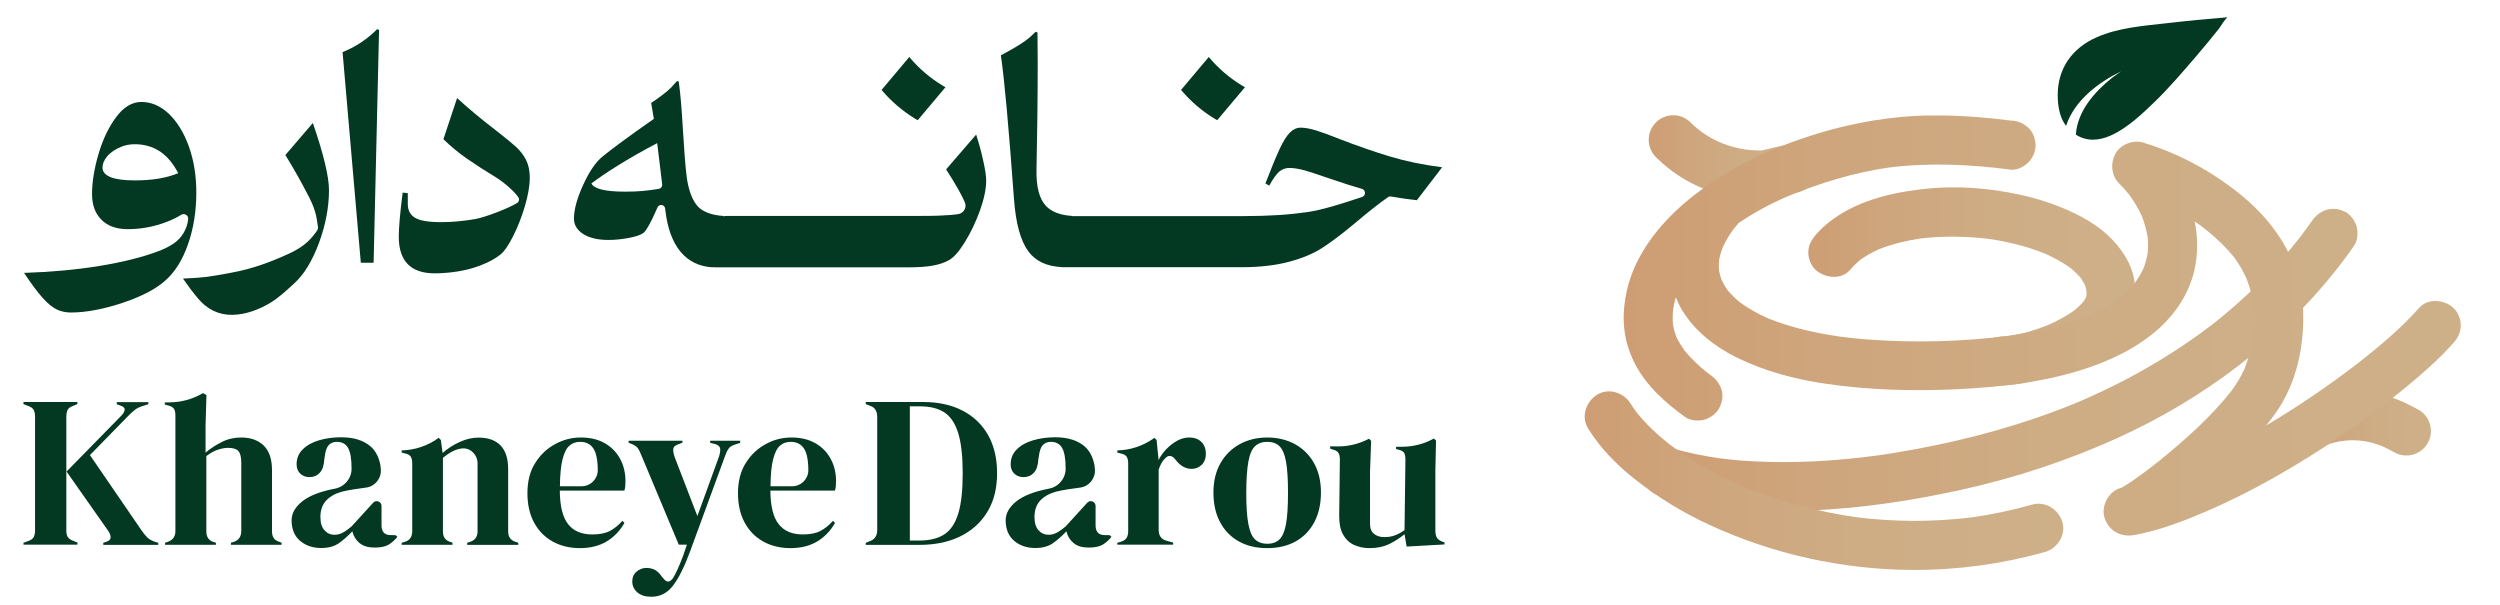 <?xml version="1.0" encoding="UTF-8"?> <svg xmlns="http://www.w3.org/2000/svg" xmlns:xlink="http://www.w3.org/1999/xlink" version="1.1" id="Layer_1" x="0px" y="0px" viewBox="0 0 224.63 54.32" style="enable-background:new 0 0 224.63 54.32;" xml:space="preserve"> <style type="text/css"> .st0{fill:#033923;} .st1{clip-path:url(#SVGID_00000000201817494283786540000018393470387300500907_);fill:url(#SVGID_00000081642233636860009240000018225450279108032696_);} .st2{clip-path:url(#SVGID_00000160178315008957030680000008153770757812361902_);fill:url(#SVGID_00000031917336052381193710000009652632125763117445_);} .st3{clip-path:url(#SVGID_00000136409036604612914950000008491456335031891343_);fill:url(#SVGID_00000028321488143988334330000014036826176544972731_);} .st4{clip-path:url(#SVGID_00000054267325166367326280000002049280491596038077_);fill:url(#SVGID_00000026874995361214186730000011323628675347675070_);} .st5{clip-path:url(#SVGID_00000058555781408464917310000012397686948255697060_);fill:url(#SVGID_00000093881432378605720970000013326111545316338317_);} .st6{clip-path:url(#SVGID_00000087400236288581113640000017478746025705865600_);fill:url(#SVGID_00000034808864426605529640000003953743714632557716_);} </style> <g> <path class="st0" d="M30.78,4.68l1.64,18.93h1.15l0.49-20.92c-0.08-0.03-0.09-0.03-0.17-0.07C33.01,3.51,31.95,4.22,30.78,4.68"></path> <path class="st0" d="M25.64,13.93c0.75,1.21,1.47,2.49,2.17,3.86c0.64,1.27,0.65,1.95,0.76,2.61c0.01,0.1-0.01,0.2-0.06,0.29 c-0.47,0.68-1.06,1.41-2.46,2.06c-1.49,0.69-3.22,1.38-5.25,1.75c-2.17,0.4-2.39,0.44-4.36,0.53c0.44,0.62,0.88,1.24,1.38,1.82 c0.8,0.94,1.82,1.46,3.07,1.44c1.19-0.02,2.37-0.47,3.38-1.07c0.8-0.48,1.45-1.11,2.14-1.73c0.89-0.8,1.64-2.02,2.25-3.66 c0.6-1.63,0.9-3.22,0.9-4.75c0-1.21-0.48-3.21-1.45-6.03L25.64,13.93z"></path> <path class="st0" d="M17.64,17.3c0-1.5-0.22-2.87-0.66-4.11c-0.44-1.24-1.04-2.22-1.79-2.95c-0.76-0.72-1.59-1.08-2.48-1.08 c-0.84,0-1.6,0.45-2.27,1.36c-0.68,0.9-1.2,2.01-1.59,3.32c-0.38,1.31-0.58,2.51-0.58,3.6c0,0.97,0.28,1.74,0.84,2.3 c0.56,0.57,1.35,0.85,2.37,0.85c1.02,0,2.03-0.16,3.01-0.48c0.67-0.22,1.27-0.49,1.8-0.81c0.29-0.18,0.66,0.06,0.62,0.4 c-0.1,0.89-0.58,1.69-1.32,2.19c-0.36,0.24-0.8,0.47-1.38,0.69c-1.44,0.54-3.21,0.98-5.3,1.32c-2.09,0.34-4.34,0.54-6.75,0.62 c0.66,0.99,1.21,1.73,1.66,2.23c0.45,0.5,0.86,0.85,1.25,1.04c0.38,0.19,0.81,0.29,1.29,0.29c1.35,0,2.89-0.29,4.63-0.86 c1.73-0.58,3.02-1.25,3.86-2.01c0.86-0.75,1.54-1.83,2.04-3.25C17.39,20.53,17.64,18.98,17.64,17.3 M12.12,16.21 c-0.97,0-1.7-0.1-2.18-0.29c-0.48-0.2-0.73-0.48-0.73-0.86c0-0.34,0.14-0.67,0.41-1c0.32-0.38,0.77-0.68,1.34-0.9 c0.33-0.12,0.68-0.19,1.04-0.2c0.9-0.02,1.7,0.2,2.39,0.66c0.65,0.44,1.19,1.09,1.62,1.94C14.98,15.99,13.69,16.21,12.12,16.21"></path> <path class="st0" d="M46.35,13.18c-0.39-0.35-0.99-0.84-1.8-1.47c-1.33-1.02-2.49-1.99-3.48-2.9l-1.23,3.7 c0.66,0.64,1.36,1.22,2.11,1.74c0.75,0.52,1.61,1.08,2.6,1.68c0.69,0.42,1.67,1.26,2.02,1.79c0.12,0.18,0.07,0.41-0.11,0.52 c-0.75,0.47-2.87,1.29-3.8,1.45c-1.08,0.18-2.08,0.27-3.01,0.27c-1.15,0-1.94-0.13-2.37-0.4c-0.43-0.26-0.64-0.68-0.64-1.25v-0.95 c-0.06-0.03-0.39-0.03-0.46-0.06c-0.24,1.86-0.35,3.18-0.35,3.97c0,2.19,1.08,3.29,3.23,3.29c1.04,0,2.41-0.16,3.46-0.49 c1.05-0.33,1.88-0.74,2.48-1.23c0.33-0.27,0.7-0.82,1.11-1.63c0.41-0.81,0.76-1.71,1.05-2.68c0.29-0.98,0.44-1.84,0.44-2.59 c0-0.6-0.11-1.12-0.33-1.56C47.04,13.93,46.74,13.53,46.35,13.18"></path> <path class="st0" d="M87.71,12.09l-2.7,3.13c0.4,0.61,0.77,1.23,1.12,1.84c0.23,0.41,0.42,0.78,0.56,1.11 c0.21,0.47-0.1,0.99-0.6,1.07c-0.22,0.03-0.47,0.06-0.74,0.08c-0.77,0.05-1.13,0.08-2.71,0.08v0H65.21c-0.06,0-0.12,0.02-0.17,0.04 c-0.03-0.01-0.05-0.04-0.08-0.04c-0.94-0.06-1.79-0.35-2.24-0.83c-0.51-0.55-0.85-1.45-1.02-2.67c-0.13-1.08-0.24-2.55-0.35-4.41 c-0.1-1.75-0.22-3.13-0.36-4.14c0-0.01,0-0.02,0-0.02c-0.07-0.02-0.08-0.03-0.16-0.05h0c0,0,0,0-0.01,0.01 c-0.16,0.19-0.52,0.57-0.52,0.58c-0.43,0.44-1.23,1-1.79,1.38l0.24,1.43c-2.27,1.59-3.81,2.72-4.63,3.4 c-0.6,0.49-1.18,1.34-1.73,2.55c-0.55,1.21-0.82,2.21-0.82,3.01c0,0.56,0.27,1.02,0.82,1.38c0.55,0.35,1.3,0.54,2.27,0.54 c0.58,0,1.2-0.06,1.83-0.18c0.64-0.12,1.08-0.27,1.32-0.45c0.18-0.13,0.45-0.56,0.81-1.29c0.16-0.33,0.31-0.67,0.46-1.01 c0.14-0.33,0.64-0.26,0.68,0.1l0.02,0.14c0.37,3.3,1.89,5.02,4.25,5.15c0.04,0,0.07-0.02,0.1-0.03c0.02,0.01,0.03,0.03,0.06,0.03 h17.44l0,0c0.88,0,1.6-0.05,2.16-0.15c0.57-0.1,1.05-0.26,1.45-0.48c0.44-0.23,0.92-0.78,1.45-1.63c0.53-0.85,0.98-1.8,1.36-2.84 c0.37-1.04,0.56-1.95,0.56-2.71c0-0.4-0.09-0.98-0.26-1.74C88.19,13.71,87.97,12.91,87.71,12.09 M59.19,16.97 c-1.06,0.17-1.77,0.25-3.04,0.25c-1.77,0-2.78-0.25-3.01-0.74c1.18-0.89,3.22-2.21,5.91-3.62l0.45,3.71 C59.52,16.76,59.39,16.94,59.19,16.97"></path> <path class="st0" d="M124.92,14.07c-1.4-0.42-2.9-0.94-4.51-1.56c-0.91-0.37-1.64-0.63-2.16-0.79c-0.53-0.16-0.99-0.25-1.37-0.25 c-0.37,0-0.69,0.15-0.99,0.45c-0.29,0.3-0.6,0.79-0.92,1.48c-0.32,0.69-0.74,1.71-1.27,3.08l0.34,0.2c0.35-0.62,0.65-1.04,0.9-1.26 c0.26-0.22,0.57-0.33,0.93-0.33c0.38,0,0.85,0.08,1.4,0.23c0.55,0.16,1.07,0.34,2.04,0.67c1.44,0.49,2.28,0.76,3.06,0.98 c0.36,0.1,0.37,0.61,0.02,0.73c-1.83,0.61-3.6,1.17-4.94,1.36c-1.62,0.23-3.2,0.35-5.85,0.36c-0.03,0-15.16,0-15.19,0 c-0.02,0-0.03,0.01-0.05,0.01c-0.02,0-0.03-0.02-0.05-0.03c-1.08-0.07-1.86-0.38-2.36-0.93c-0.57-0.63-0.84-1.68-0.82-3.16 c0.07-3.33,0.11-6.55,0.11-9.67c0-1.2-0.01-2.1-0.02-2.7V2.92c-0.07-0.03-0.08-0.04-0.16-0.07c-0.18,0.18-0.36,0.35-0.55,0.52 c-0.76,0.66-2.58,1.6-2.58,1.6c0.31,2.08,0.7,6.39,1.18,12.93c0.16,2.19,0.6,3.76,1.3,4.7c0.65,0.87,1.64,1.33,2.98,1.4 c0.01,0,0.01,0.01,0.01,0.01h16.15c1.69,0,3.11-0.18,4.24-0.48c1.2-0.32,2.19-0.73,2.96-1.22c0.77-0.49,1.73-1.21,2.88-2.16 c1.25-1.06,2.27-1.87,3.08-2.43c0.08-0.06,0.19-0.08,0.29-0.06c0.87,0.15,1.63,0.26,2.31,0.33l2.27-2.96 C127.86,14.81,126.31,14.49,124.92,14.07"></path> <path class="st0" d="M109.16,10.68l0.21,0.12l2.49-2.96l-0.22-0.13c-1.15-0.69-2.17-1.56-3.03-2.59l-2.49,2.96l0.01,0.01 C106.99,9.11,108.01,9.99,109.16,10.68"></path> <path class="st0" d="M82.25,10.68l0.21,0.12l2.49-2.96l-0.22-0.13c-1.15-0.69-2.17-1.56-3.03-2.59l-2.49,2.96l0.01,0.01 C80.08,9.11,81.11,9.99,82.25,10.68"></path> <path class="st0" d="M2.11,48.96v-0.19l0.41-0.15c0.26-0.09,0.43-0.21,0.51-0.37c0.08-0.16,0.12-0.36,0.12-0.6V37.46 c0-0.26-0.04-0.47-0.12-0.62c-0.08-0.16-0.25-0.28-0.51-0.37l-0.41-0.16v-0.19h4.84v0.19l-0.43,0.18 c-0.22,0.08-0.37,0.19-0.45,0.35C6,36.99,5.96,37.21,5.96,37.48v10.17c0,0.26,0.04,0.46,0.13,0.6s0.25,0.26,0.5,0.35l0.37,0.15 v0.19H2.11z M9.28,48.96v-0.19l0.25-0.08c0.26-0.08,0.4-0.21,0.41-0.39c0.01-0.18-0.07-0.39-0.23-0.62l-3.73-5.31l4.92-5.02 c0.18-0.18,0.28-0.36,0.3-0.52c0.02-0.17-0.11-0.3-0.38-0.39l-0.33-0.12v-0.19h2.84v0.19l-0.51,0.16c-0.29,0.09-0.51,0.2-0.68,0.33 c-0.17,0.13-0.36,0.3-0.58,0.52l-3.48,3.56l4.57,6.67c0.19,0.29,0.38,0.52,0.55,0.7s0.42,0.32,0.75,0.43l0.27,0.08v0.19H9.28z"></path> <path class="st0" d="M14.83,48.96v-0.19l0.23-0.08c0.47-0.16,0.7-0.48,0.7-0.97V37.32c0-0.27-0.05-0.47-0.14-0.6 c-0.09-0.13-0.27-0.23-0.52-0.29l-0.29-0.08v-0.19l0.53-0.01c0.97-0.02,1.91-0.28,2.76-0.75l0.14-0.08l0.31,0.18l-0.08,2.74v2.43 c0.45-0.38,0.94-0.7,1.47-0.96c0.53-0.27,1.11-0.4,1.74-0.4c0.84,0,1.51,0.24,2.01,0.72c0.5,0.48,0.75,1.22,0.75,2.22v5.48 c0,0.26,0.05,0.47,0.16,0.62c0.1,0.16,0.28,0.27,0.54,0.35l0.16,0.06v0.19h-4.55v-0.19l0.23-0.06c0.47-0.15,0.7-0.49,0.7-0.99V41.6 c0-0.52-0.09-0.88-0.26-1.07c-0.17-0.19-0.48-0.29-0.92-0.29c-0.29,0-0.6,0.06-0.93,0.17c-0.34,0.11-0.68,0.3-1.03,0.57v6.77 c0,0.51,0.23,0.83,0.7,0.97l0.16,0.04v0.19H14.83z"></path> <path class="st0" d="M35.52,48.08H35.1c-0.54,0-0.82-0.29-0.82-0.88v-1.74c0-0.39-0.48-0.58-0.75-0.29l-1.94,2.13 c-0.31,0.26-0.58,0.45-0.81,0.57c-0.23,0.12-0.47,0.18-0.73,0.18c-0.35,0-0.65-0.13-0.89-0.4c-0.25-0.27-0.37-0.66-0.37-1.2 c0-0.62,0.18-1.12,0.53-1.49c0.36-0.37,0.83-0.63,1.43-0.79c0.56-0.14,1.42-0.27,2.15-0.36c0.8-0.11,1.37-0.82,1.32-1.62 c-0.01-0.18-0.03-0.33-0.04-0.4c-0.14-0.71-0.42-1.26-0.85-1.65c-0.63-0.56-1.52-0.85-2.68-0.85c-0.71,0-1.37,0.09-1.98,0.27 c-0.61,0.18-1.1,0.45-1.47,0.82c-0.37,0.36-0.55,0.81-0.55,1.34c0,0.35,0.11,0.63,0.33,0.84c0.22,0.21,0.5,0.31,0.84,0.31 c0.36,0,0.67-0.13,0.91-0.39c0.25-0.26,0.38-0.67,0.41-1.23l0.04-0.21c0.05-0.49,0.17-0.84,0.35-1.04c0.18-0.2,0.43-0.3,0.74-0.3 c0.45,0,0.79,0.18,1,0.54c0.21,0.36,0.32,0.98,0.32,1.86v0.01c0,0.89-0.64,1.64-1.51,1.8c0,0,0,0-0.01,0 c-1.34,0.26-2.31,0.65-2.94,1.16c-0.62,0.51-0.93,1.07-0.93,1.68c0,0.8,0.26,1.42,0.77,1.85c0.51,0.43,1.14,0.64,1.9,0.64 c0.65,0,1.18-0.15,1.59-0.44c0.41-0.29,0.81-0.65,1.2-1.06c0.1,0.44,0.32,0.79,0.65,1.06c0.33,0.27,0.78,0.4,1.35,0.4 c0.53,0,0.94-0.08,1.24-0.25c0.29-0.17,0.56-0.41,0.81-0.72L35.52,48.08z"></path> <path class="st0" d="M99.69,48.08h-0.43c-0.54,0-0.82-0.29-0.82-0.88v-1.74c0-0.39-0.48-0.58-0.75-0.29l-1.94,2.13 c-0.31,0.26-0.58,0.45-0.81,0.57c-0.23,0.12-0.47,0.18-0.73,0.18c-0.35,0-0.65-0.13-0.89-0.4c-0.25-0.27-0.37-0.66-0.37-1.2 c0-0.62,0.18-1.12,0.53-1.49c0.36-0.37,0.83-0.63,1.43-0.79c0.56-0.14,1.42-0.27,2.15-0.36c0.8-0.11,1.37-0.82,1.32-1.62 c-0.01-0.18-0.03-0.33-0.04-0.4c-0.14-0.71-0.42-1.26-0.85-1.65c-0.63-0.56-1.52-0.85-2.68-0.85c-0.71,0-1.37,0.09-1.98,0.27 c-0.61,0.18-1.1,0.45-1.47,0.82c-0.37,0.36-0.55,0.81-0.55,1.34c0,0.35,0.11,0.63,0.33,0.84c0.22,0.21,0.5,0.31,0.84,0.31 c0.36,0,0.67-0.13,0.91-0.39c0.25-0.26,0.38-0.67,0.41-1.23l0.04-0.21c0.05-0.49,0.17-0.84,0.35-1.04c0.18-0.2,0.43-0.3,0.74-0.3 c0.45,0,0.79,0.18,1,0.54s0.32,0.98,0.32,1.86v0.01c0,0.89-0.64,1.64-1.51,1.8c0,0,0,0-0.01,0c-1.34,0.26-2.31,0.65-2.94,1.16 c-0.62,0.51-0.93,1.07-0.93,1.68c0,0.8,0.26,1.42,0.77,1.85c0.51,0.43,1.14,0.64,1.9,0.64c0.65,0,1.18-0.15,1.59-0.44 c0.41-0.29,0.81-0.65,1.2-1.06c0.1,0.44,0.32,0.79,0.65,1.06c0.33,0.27,0.78,0.4,1.35,0.4c0.53,0,0.94-0.08,1.24-0.25 c0.29-0.17,0.56-0.41,0.81-0.72L99.69,48.08z"></path> <path class="st0" d="M36.09,48.96v-0.19l0.27-0.08c0.45-0.13,0.68-0.45,0.68-0.95v-6.09c0-0.29-0.05-0.5-0.14-0.63 c-0.09-0.14-0.27-0.23-0.52-0.28l-0.29-0.08v-0.19h0.01c1.19-0.03,2.35-0.42,3.32-1.13l0.19,0.19l0.16,1.17 c0.45-0.4,0.97-0.73,1.54-0.99c0.57-0.26,1.13-0.39,1.69-0.39c0.86,0,1.51,0.23,1.97,0.7c0.46,0.47,0.69,1.18,0.69,2.14v5.6 c0,0.51,0.25,0.82,0.74,0.95l0.17,0.06v0.19h-4.59v-0.19l0.25-0.08c0.45-0.14,0.68-0.46,0.68-0.95v-6.12 c0-0.74-0.61-1.37-1.34-1.33c-0.54,0.03-1.13,0.32-1.77,0.85v6.61c0,0.51,0.23,0.82,0.68,0.95l0.18,0.06v0.19H36.09z"></path> <path class="st0" d="M52.19,39.31c0.84,0,1.56,0.17,2.16,0.52c0.6,0.34,1.05,0.81,1.37,1.4c0.32,0.59,0.48,1.26,0.48,2.01 c0,0.14-0.01,0.29-0.02,0.44c-0.01,0.15-0.04,0.28-0.08,0.4h-5.8c0.01,1.4,0.26,2.41,0.75,3.02c0.49,0.62,1.21,0.92,2.17,0.92 c0.65,0,1.17-0.1,1.57-0.31c0.4-0.21,0.78-0.51,1.13-0.91l0.19,0.18c-0.4,0.71-0.94,1.27-1.6,1.67c-0.67,0.4-1.47,0.6-2.4,0.6 c-0.92,0-1.74-0.2-2.45-0.59c-0.71-0.4-1.27-0.96-1.67-1.7c-0.4-0.74-0.6-1.62-0.6-2.65c0-1.06,0.23-1.97,0.7-2.71 c0.47-0.75,1.07-1.31,1.8-1.7C50.62,39.5,51.39,39.31,52.19,39.31 M52.13,39.7c-0.38,0-0.7,0.11-0.96,0.34 c-0.27,0.23-0.47,0.63-0.62,1.21c-0.15,0.58-0.23,1.39-0.24,2.44h1.96c0.79,0,1.44-0.65,1.44-1.44c0-0.69-0.08-1.23-0.22-1.61 C53.24,40.01,52.8,39.7,52.13,39.7"></path> <path class="st0" d="M58.51,53.62c-0.52,0-0.93-0.13-1.24-0.39c-0.3-0.26-0.46-0.59-0.46-0.99c0-0.36,0.13-0.66,0.39-0.88 c0.26-0.22,0.55-0.33,0.87-0.33c0.32,0,0.6,0.07,0.82,0.2c0.22,0.14,0.42,0.33,0.58,0.59l0.14,0.15c0.29,0.39,0.57,0.38,0.86-0.02 c0.12-0.19,0.25-0.45,0.4-0.77c0.15-0.32,0.32-0.74,0.52-1.27l0.33-0.97h-0.73l-3.37-8.05c-0.09-0.25-0.19-0.44-0.29-0.59 c-0.1-0.15-0.27-0.28-0.5-0.38l-0.35-0.14V39.6h4.84v0.17l-0.39,0.16c-0.29,0.09-0.43,0.24-0.44,0.44 c-0.01,0.2,0.04,0.45,0.15,0.75l2.02,5.25l1.93-5.31c0.1-0.3,0.14-0.55,0.12-0.75c-0.03-0.2-0.19-0.34-0.49-0.42l-0.41-0.1V39.6 h2.7v0.19l-0.43,0.14c-0.3,0.09-0.51,0.22-0.62,0.39c-0.12,0.17-0.23,0.4-0.33,0.7l-3.13,8.54c-0.5,1.36-1.01,2.38-1.52,3.05 C59.97,53.29,59.31,53.62,58.51,53.62"></path> <path class="st0" d="M77.79,48.96v-0.19l0.41-0.16c0.42-0.17,0.62-0.5,0.62-0.99V37.46c0-0.52-0.21-0.85-0.62-0.99l-0.41-0.16 v-0.19h5.14c1.37,0,2.56,0.26,3.55,0.77c0.99,0.51,1.76,1.25,2.3,2.2c0.54,0.95,0.81,2.1,0.81,3.43c0,1.36-0.29,2.52-0.88,3.48 c-0.58,0.96-1.4,1.69-2.44,2.2c-1.04,0.51-2.27,0.76-3.69,0.76H77.79z M81.74,48.57h0.84c0.93,0,1.69-0.18,2.26-0.55 c0.57-0.37,0.99-0.99,1.26-1.87c0.27-0.88,0.4-2.08,0.4-3.61c0-1.53-0.13-2.73-0.4-3.61c-0.27-0.88-0.68-1.5-1.24-1.87 c-0.56-0.37-1.29-0.55-2.2-0.55h-0.91V48.57z"></path> <path class="st0" d="M100.39,48.96v-0.19l0.29-0.08c0.26-0.08,0.44-0.19,0.54-0.35c0.1-0.16,0.15-0.36,0.15-0.6v-6.09 c0-0.29-0.05-0.5-0.15-0.63c-0.1-0.14-0.28-0.23-0.54-0.28l-0.29-0.08v-0.19l0.03,0c1.15-0.03,2.27-0.4,3.21-1.06l0.1-0.07 l0.19,0.19l0.17,1.67v0.15c0.18-0.36,0.42-0.7,0.71-1c0.29-0.3,0.62-0.55,0.97-0.75c0.36-0.19,0.71-0.29,1.06-0.29 c0.49,0,0.87,0.14,1.13,0.41c0.26,0.27,0.39,0.62,0.39,1.03c0,0.44-0.13,0.78-0.38,1.02c-0.25,0.24-0.55,0.36-0.9,0.36 c-0.54,0-1.02-0.27-1.44-0.82l-0.04-0.04c-0.13-0.18-0.28-0.28-0.45-0.3c-0.17-0.02-0.32,0.06-0.47,0.24 c-0.13,0.12-0.24,0.26-0.32,0.42c-0.08,0.16-0.17,0.35-0.24,0.55v5.43c0,0.52,0.23,0.84,0.68,0.97l0.62,0.17v0.19H100.39z"></path> <path class="st0" d="M113.87,49.25c-0.99,0-1.84-0.2-2.57-0.61c-0.73-0.41-1.29-0.99-1.68-1.74c-0.4-0.75-0.59-1.63-0.59-2.65 c0-1.01,0.21-1.89,0.63-2.63c0.42-0.74,1-1.31,1.73-1.71c0.73-0.4,1.56-0.6,2.48-0.6c0.92,0,1.74,0.2,2.47,0.59 c0.73,0.4,1.3,0.96,1.72,1.7c0.42,0.74,0.63,1.62,0.63,2.65c0,1.02-0.2,1.91-0.59,2.66c-0.4,0.75-0.95,1.32-1.67,1.73 C115.71,49.04,114.86,49.25,113.87,49.25 M113.87,48.86c0.45,0,0.82-0.13,1.09-0.39c0.27-0.26,0.47-0.72,0.59-1.38 c0.12-0.66,0.18-1.6,0.18-2.8c0-1.22-0.06-2.16-0.18-2.82c-0.12-0.66-0.32-1.12-0.59-1.38c-0.27-0.26-0.64-0.39-1.09-0.39 c-0.45,0-0.82,0.13-1.1,0.39c-0.28,0.26-0.48,0.72-0.6,1.38c-0.12,0.66-0.19,1.6-0.19,2.82c0,1.21,0.06,2.14,0.19,2.8 c0.12,0.66,0.32,1.12,0.6,1.38C113.05,48.73,113.42,48.86,113.87,48.86"></path> <path class="st0" d="M123.05,49.25c-0.51,0-0.97-0.1-1.39-0.29c-0.42-0.19-0.75-0.51-0.99-0.94c-0.24-0.43-0.35-1.01-0.34-1.72 l0.06-5c0-0.3-0.05-0.51-0.15-0.64c-0.1-0.13-0.27-0.22-0.49-0.27l-0.23-0.08V40.1l0.62,0.01c0.97,0.02,1.92-0.21,2.79-0.65 l0.08-0.04l0.19,0.19l-0.1,2.76v4.69c0,0.42,0.12,0.72,0.36,0.91c0.24,0.19,0.54,0.29,0.91,0.29c0.36,0,0.69-0.05,0.97-0.16 c0.29-0.1,0.57-0.26,0.86-0.47l0.08-6.34c0-0.3-0.05-0.51-0.14-0.63c-0.09-0.12-0.26-0.21-0.51-0.26l-0.19-0.06v-0.19l0.62-0.01 c0.89-0.01,1.76-0.22,2.55-0.62l0.23-0.12l0.19,0.19l-0.06,2.76v5.27c0,0.29,0.04,0.51,0.12,0.66c0.08,0.16,0.25,0.29,0.51,0.39 l0.19,0.06v0.19l-3.4,0.19L126.2,48c-0.43,0.35-0.89,0.65-1.39,0.89C124.31,49.13,123.73,49.25,123.05,49.25"></path> <path class="st0" d="M71.11,39.31c0.84,0,1.56,0.17,2.16,0.52c0.6,0.34,1.05,0.81,1.37,1.4c0.32,0.59,0.48,1.26,0.48,2.01 c0,0.14-0.01,0.29-0.02,0.44c-0.01,0.15-0.04,0.28-0.08,0.4h-5.8c0.01,1.4,0.26,2.41,0.75,3.02c0.49,0.62,1.21,0.92,2.17,0.92 c0.65,0,1.17-0.1,1.57-0.31c0.4-0.21,0.78-0.51,1.13-0.91l0.19,0.18c-0.4,0.71-0.94,1.27-1.6,1.67c-0.67,0.4-1.47,0.6-2.4,0.6 c-0.92,0-1.74-0.2-2.45-0.59c-0.71-0.4-1.27-0.96-1.67-1.7c-0.4-0.74-0.6-1.62-0.6-2.65c0-1.06,0.23-1.97,0.7-2.71 c0.47-0.75,1.07-1.31,1.8-1.7C69.53,39.5,70.3,39.31,71.11,39.31 M71.05,39.7c-0.38,0-0.7,0.11-0.96,0.34 c-0.27,0.23-0.47,0.63-0.62,1.21c-0.15,0.58-0.23,1.39-0.24,2.44h1.96c0.79,0,1.44-0.65,1.44-1.44c0-0.69-0.08-1.23-0.22-1.61 C72.16,40.01,71.71,39.7,71.05,39.7"></path> </g> <g> <defs> <path id="SVGID_1_" d="M207.84,35.73c-1.15,0.39-1.78,1.64-1.39,2.79c0.39,1.15,1.63,1.77,2.79,1.39 c1.75-0.59,3.69-0.43,5.32,0.43l0.64,0.34c0.33,0.17,0.68,0.25,1.02,0.25c0.79,0,1.56-0.43,1.95-1.18 c0.57-1.08,0.15-2.41-0.93-2.97l-0.64-0.34c-1.61-0.85-3.41-1.28-5.21-1.28C210.19,35.15,208.99,35.34,207.84,35.73"></path> </defs> <clipPath id="SVGID_00000023254591806100293090000016963097110171929009_"> <use xlink:href="#SVGID_1_" style="overflow:visible;"></use> </clipPath> <linearGradient id="SVGID_00000044158212193035586040000014096171404357148577_" gradientUnits="userSpaceOnUse" x1="-303.921" y1="298.856" x2="-303.17" y2="298.856" gradientTransform="matrix(16.102 0 0 -16.102 5100.224 4850.365)"> <stop offset="0" style="stop-color:#CE9D73"></stop> <stop offset="0.227" style="stop-color:#CEA57C"></stop> <stop offset="0.601" style="stop-color:#CEAD85"></stop> <stop offset="1" style="stop-color:#CEB088"></stop> </linearGradient> <rect x="206.07" y="35.15" style="clip-path:url(#SVGID_00000023254591806100293090000016963097110171929009_);fill:url(#SVGID_00000044158212193035586040000014096171404357148577_);" width="12.68" height="5.77"></rect> </g> <g> <defs> <path id="SVGID_00000173160643223596726890000013334843679816769424_" d="M148.79,11c-0.86,0.86-0.87,2.25-0.01,3.11 c2.43,2.45,5.8,3.82,9.33,3.82c0.18,0,0.36,0,0.53-0.01l0.21-0.01l2.67-0.62c1.19-0.27,1.92-1.46,1.65-2.64 c-0.27-1.18-1.46-1.92-2.64-1.65l-2.26,0.52c-2.4,0.04-4.73-0.87-6.37-2.52c-0.43-0.43-1-0.65-1.56-0.65 C149.78,10.36,149.22,10.57,148.79,11"></path> </defs> <clipPath id="SVGID_00000043415981669235648560000005829312115069291942_"> <use xlink:href="#SVGID_00000173160643223596726890000013334843679816769424_" style="overflow:visible;"></use> </clipPath> <linearGradient id="SVGID_00000067923029327837875700000003382509248055770513_" gradientUnits="userSpaceOnUse" x1="-303.573" y1="300.742" x2="-302.822" y2="300.742" gradientTransform="matrix(20.101 0 0 -20.101 6250.092 6059.2)"> <stop offset="0" style="stop-color:#CE9D73"></stop> <stop offset="0.227" style="stop-color:#CEA57C"></stop> <stop offset="0.601" style="stop-color:#CEAD85"></stop> <stop offset="1" style="stop-color:#CEB088"></stop> </linearGradient> <rect x="147.93" y="10.36" style="clip-path:url(#SVGID_00000043415981669235648560000005829312115069291942_);fill:url(#SVGID_00000067923029327837875700000003382509248055770513_);" width="15.53" height="7.58"></rect> </g> <g> <defs> <path id="SVGID_00000103262273333828619790000009819336376321901484_" d="M207.73,19.85c-0.35,0.49-0.7,0.98-1.06,1.46 c-2.3,2.94-4.98,5.56-7.92,7.87c-2.9,2.21-6.03,4.12-9.31,5.71c-0.87,0.42-1.76,0.83-2.65,1.21c-4.71,1.96-9.66,3.33-14.67,4.26 c-1.25,0.23-2.51,0.44-3.77,0.61c-3.56,0.46-7.17,0.67-10.76,0.48c-1.05-0.05-2.09-0.14-3.13-0.28c-1.41-0.2-2.81-0.49-4.18-0.88 c-1.11-0.32-2.45,0.39-2.71,1.54c-0.27,1.18,0.35,2.37,1.54,2.71c4.41,1.27,9.12,1.53,13.69,1.32c4.49-0.2,8.98-0.87,13.37-1.84 c4.82-1.06,9.52-2.6,14.01-4.63c3.86-1.75,7.53-3.91,10.89-6.49c3.61-2.77,6.8-5.92,9.54-9.56c0.32-0.42,0.62-0.84,0.92-1.28 c0.31-0.45,0.36-1.19,0.22-1.7c-0.14-0.51-0.54-1.06-1.01-1.32c-0.37-0.19-0.74-0.28-1.1-0.28 C208.89,18.77,208.2,19.16,207.73,19.85"></path> </defs> <clipPath id="SVGID_00000057837387871726229840000010628955169472071813_"> <use xlink:href="#SVGID_00000103262273333828619790000009819336376321901484_" style="overflow:visible;"></use> </clipPath> <linearGradient id="SVGID_00000054250046213853467530000005562420137404624829_" gradientUnits="userSpaceOnUse" x1="-306.193" y1="308.144" x2="-305.442" y2="308.144" gradientTransform="matrix(85.653 0 0 -85.653 26373.781 26425.74)"> <stop offset="0" style="stop-color:#CE9D73"></stop> <stop offset="0.227" style="stop-color:#CEA57C"></stop> <stop offset="0.601" style="stop-color:#CEAD85"></stop> <stop offset="1" style="stop-color:#CEB088"></stop> </linearGradient> <rect x="147.3" y="18.77" style="clip-path:url(#SVGID_00000057837387871726229840000010628955169472071813_);fill:url(#SVGID_00000054250046213853467530000005562420137404624829_);" width="64.59" height="27.3"></rect> </g> <g> <defs> <path id="SVGID_00000087393653931250332490000006002378523245374852_" d="M172.44,17.03c-3.14,0.39-6.33,1.26-8.71,3.46 c-0.21,0.2-0.41,0.41-0.6,0.63c-0.38,0.46-0.65,0.94-0.65,1.56c0,0.54,0.24,1.19,0.65,1.56c0.82,0.75,2.32,0.94,3.11,0 c0.27-0.32,0.57-0.61,0.89-0.88c0.54-0.39,1.12-0.71,1.73-0.98c1.18-0.46,2.42-0.76,3.68-0.95c2.03-0.24,4.09-0.21,6.12,0.03 c1.74,0.25,3.46,0.67,5.09,1.33c0.8,0.36,1.58,0.78,2.29,1.29c0.33,0.27,0.64,0.57,0.92,0.9c0.14,0.2,0.26,0.41,0.37,0.62 c0.06,0.17,0.11,0.35,0.14,0.52c0.01,0.13,0.01,0.27,0.01,0.4c-0.02,0.07-0.04,0.14-0.06,0.21c-0.07,0.13-0.14,0.26-0.23,0.38 c-0.24,0.27-0.5,0.53-0.78,0.76c-0.74,0.53-1.54,0.96-2.36,1.32c-1.13,0.46-2.31,0.81-3.52,1c-0.2,0.02-0.41,0.04-0.61,0.04 c-1.15,0.03-2.26,0.99-2.2,2.2c0.05,1.17,0.97,2.24,2.2,2.2c1.69-0.05,3.41-0.48,4.99-1.08c1.87-0.71,3.77-1.64,5.19-3.1 c0.72-0.74,1.31-1.63,1.6-2.63c0.27-0.9,0.21-1.8,0.06-2.71c-0.22-1.33-1.01-2.57-1.92-3.53c-0.93-0.98-2.1-1.76-3.31-2.35 c-1.42-0.7-2.91-1.23-4.45-1.6c-2.14-0.51-4.36-0.8-6.58-0.8C174.47,16.84,173.45,16.9,172.44,17.03"></path> </defs> <clipPath id="SVGID_00000144310739480351625160000001194350174649145010_"> <use xlink:href="#SVGID_00000087393653931250332490000006002378523245374852_" style="overflow:visible;"></use> </clipPath> <linearGradient id="SVGID_00000024681519622626270810000013496417163789818010_" gradientUnits="userSpaceOnUse" x1="-305.362" y1="305.502" x2="-304.611" y2="305.502" gradientTransform="matrix(39.156 0 0 -39.156 12119.141 11987.893)"> <stop offset="0" style="stop-color:#CE9D73"></stop> <stop offset="0.227" style="stop-color:#CEA57C"></stop> <stop offset="0.601" style="stop-color:#CEAD85"></stop> <stop offset="1" style="stop-color:#CEB088"></stop> </linearGradient> <rect x="162.48" y="16.84" style="clip-path:url(#SVGID_00000144310739480351625160000001194350174649145010_);fill:url(#SVGID_00000024681519622626270810000013496417163789818010_);" width="29.48" height="17.83"></rect> </g> <g> <defs> <path id="SVGID_00000100355371083362809680000007679506408787163822_" d="M169.7,10.63c-3.5,0.44-6.85,1.36-10.12,2.7 c-2.03,0.83-3.94,1.83-5.74,3.04c-0.19,0.08-0.36,0.2-0.52,0.35c-0.63,0.45-1.25,0.92-1.85,1.43c-2.43,2.05-4.58,4.79-5.29,7.95 c-0.21,0.93-0.33,1.91-0.28,2.87c0.06,1.31,0.39,2.5,0.98,3.67c1.02,2,2.76,3.56,4.56,4.85c0.44,0.31,1.2,0.36,1.7,0.22 c0.51-0.14,1.06-0.54,1.32-1.01c0.27-0.51,0.41-1.13,0.22-1.7c-0.19-0.57-0.52-0.97-1.01-1.32c-0.1-0.07-0.2-0.15-0.3-0.22 c-0.74-0.59-1.42-1.24-2.02-1.97c-0.27-0.39-0.52-0.79-0.73-1.22c-0.13-0.35-0.23-0.71-0.3-1.09c-0.04-0.47-0.03-0.95,0.02-1.42 c0.06-0.36,0.14-0.71,0.24-1.06c0.16,0.42,0.36,0.84,0.6,1.23c1.13,1.84,2.92,3.23,4.84,4.18c2.54,1.26,5.29,1.97,8.08,2.38 c3.93,0.57,7.89,0.67,11.85,0.48c3.73-0.19,7.54-0.61,11.12-1.74c2.54-0.81,5-1.97,6.99-3.78c1.47-1.34,2.63-3.13,3.09-5.08 c0.35-1.46,0.35-3,0.05-4.47c0.31,0.21,0.61,0.43,0.91,0.66c0.97,0.77,1.88,1.63,2.66,2.6c0.42,0.58,0.78,1.2,1.08,1.86 c0.3,0.77,0.52,1.58,0.65,2.39c0.1,0.92,0.09,1.83-0.01,2.75c-0.17,1.04-0.45,2.04-0.83,3.02c-0.33,0.72-0.74,1.37-1.21,2.01 c-1.65,2.07-3.63,3.89-5.66,5.58c-0.51,0.43-1.04,0.85-1.57,1.26c-0.55,0.42-1.11,0.83-1.68,1.22c-0.3,0.2-0.61,0.41-0.93,0.58 c-1.11,0.25-1.86,1.63-1.51,2.7c0.39,1.21,1.49,1.77,2.71,1.54c2-0.38,3.94-1.07,5.81-1.86c2.29-0.96,4.52-2.06,6.68-3.28 c4.18-2.36,8.16-5.09,11.87-8.13c1.51-1.24,2.99-2.53,4.29-4c0.39-0.44,0.65-0.96,0.65-1.56c0-0.54-0.24-1.18-0.65-1.56 c-0.83-0.77-2.3-0.92-3.11,0c-1.64,1.85-3.56,3.45-5.5,4.97c-2.63,2.02-5.38,3.89-8.23,5.58c0.53-0.65,1.03-1.33,1.45-2.05 c0.86-1.48,1.42-3.22,1.68-4.92c0.32-2.12,0.3-4.26-0.28-6.34c-0.54-1.94-1.52-3.67-2.83-5.19c-1.35-1.58-3.03-2.89-4.77-4.01 c-1.95-1.25-4.09-2.24-6.31-2.91c-0.9-0.27-2.04,0.17-2.49,1.01c-0.46,0.86-0.37,1.97,0.34,2.67c0.32,0.31,0.62,0.65,0.9,1 c0.45,0.61,0.84,1.27,1.15,1.96c0.23,0.59,0.4,1.21,0.51,1.83c0.05,0.5,0.05,1,0,1.5c-0.08,0.45-0.2,0.89-0.36,1.31 c-0.21,0.44-0.45,0.86-0.73,1.25c-0.41,0.5-0.87,0.95-1.37,1.36c-0.91,0.68-1.91,1.22-2.95,1.68c-2.28,0.92-4.7,1.45-7.13,1.8 c-4.05,0.52-8.2,0.63-12.28,0.35c-0.94-0.06-1.87-0.16-2.8-0.28c-2.2-0.32-4.39-0.8-6.45-1.63c-0.92-0.4-1.8-0.89-2.6-1.48 c-0.37-0.31-0.72-0.65-1.04-1.02c-0.22-0.3-0.41-0.63-0.57-0.96c-0.1-0.27-0.17-0.55-0.23-0.83c-0.03-0.33-0.02-0.66,0.01-0.99 c0.07-0.37,0.18-0.74,0.31-1.09c0.27-0.59,0.6-1.14,0.98-1.66c0.15-0.19,0.3-0.37,0.46-0.55c1.39-0.94,2.87-1.74,4.41-2.4 c2.91-1.2,5.93-2.12,9.05-2.58c3.66-0.46,7.36-0.29,11.01,0.19c0.52,0.07,1.21-0.29,1.56-0.65c0.38-0.38,0.67-1.01,0.65-1.56 c-0.03-0.57-0.21-1.16-0.65-1.56c-0.15-0.11-0.3-0.23-0.45-0.34c-0.34-0.2-0.71-0.3-1.11-0.3c-2.18-0.28-4.37-0.46-6.57-0.46 C172.66,10.36,171.18,10.44,169.7,10.63"></path> </defs> <clipPath id="SVGID_00000151533568279830094370000015582649852042407087_"> <use xlink:href="#SVGID_00000100355371083362809680000007679506408787163822_" style="overflow:visible;"></use> </clipPath> <linearGradient id="SVGID_00000171697833460010377040000018215075777900308896_" gradientUnits="userSpaceOnUse" x1="-306.305" y1="308.449" x2="-305.554" y2="308.449" gradientTransform="matrix(100.192 0 0 -100.192 30835.297 30933.555)"> <stop offset="0" style="stop-color:#CE9D73"></stop> <stop offset="0.227" style="stop-color:#CEA57C"></stop> <stop offset="0.601" style="stop-color:#CEAD85"></stop> <stop offset="1" style="stop-color:#CEB088"></stop> </linearGradient> <rect x="145.86" y="10.36" style="clip-path:url(#SVGID_00000151533568279830094370000015582649852042407087_);fill:url(#SVGID_00000171697833460010377040000018215075777900308896_);" width="75.27" height="37.92"></rect> </g> <g> <defs> <path id="SVGID_00000106868679365603714080000014229654588612856490_" d="M143.48,35.48c-0.98,0.63-1.44,1.97-0.79,3.01 c1.09,1.77,2.58,3.29,4.21,4.57c2.06,1.62,4.27,2.98,6.65,4.08c5.72,2.65,11.99,4.04,18.3,4.07c4.01,0.02,8.05-0.53,11.91-1.62 c1.11-0.31,1.91-1.57,1.54-2.71c-0.36-1.13-1.52-1.87-2.71-1.54c-1.76,0.5-3.56,0.88-5.37,1.14c-3.47,0.43-6.98,0.43-10.44-0.01 c-3.44-0.49-6.82-1.39-10.04-2.71c-2.38-1.03-4.68-2.29-6.75-3.85c-1.08-0.85-2.09-1.8-2.95-2.87c-0.19-0.25-0.36-0.51-0.53-0.78 c-0.41-0.67-1.19-1.1-1.96-1.1C144.17,35.17,143.81,35.27,143.48,35.48"></path> </defs> <clipPath id="SVGID_00000041987909108566985510000006284962345432447896_"> <use xlink:href="#SVGID_00000106868679365603714080000014229654588612856490_" style="overflow:visible;"></use> </clipPath> <linearGradient id="SVGID_00000021085353634309913790000003174826665205627534_" gradientUnits="userSpaceOnUse" x1="-305.764" y1="307.127" x2="-305.013" y2="307.127" gradientTransform="matrix(57.263 0 0 -57.263 17651.295 17630.209)"> <stop offset="0" style="stop-color:#CE9D73"></stop> <stop offset="0.227" style="stop-color:#CEA57C"></stop> <stop offset="0.601" style="stop-color:#CEAD85"></stop> <stop offset="1" style="stop-color:#CEB088"></stop> </linearGradient> <rect x="142.05" y="35.17" style="clip-path:url(#SVGID_00000041987909108566985510000006284962345432447896_);fill:url(#SVGID_00000021085353634309913790000003174826665205627534_);" width="43.62" height="16.06"></rect> </g> <g> <path class="st0" d="M194.73,2.08c-2.11,0.24-4.38,0.4-6.34,1.27c-2.19,0.96-3.5,2.78-3.5,5.19c0,1.19,0.25,2.12,0.75,2.77 c0.75-2.27,2.85-3.87,4.94-4.9l-0.78,0.56c-1.59,1.26-3.15,3.03-3.28,5.13c1,0.64,2.09,0.54,3.15,0.07c1.5-0.67,2.92-2.04,3.9-2.99 c1.33-1.28,2.54-2.71,3.73-4.09c0.71-0.83,1.41-1.67,2.09-2.53c0.1-0.13,0.62-1,0.79-1.01C198.34,1.7,196.53,1.87,194.73,2.08"></path> </g> </svg> 